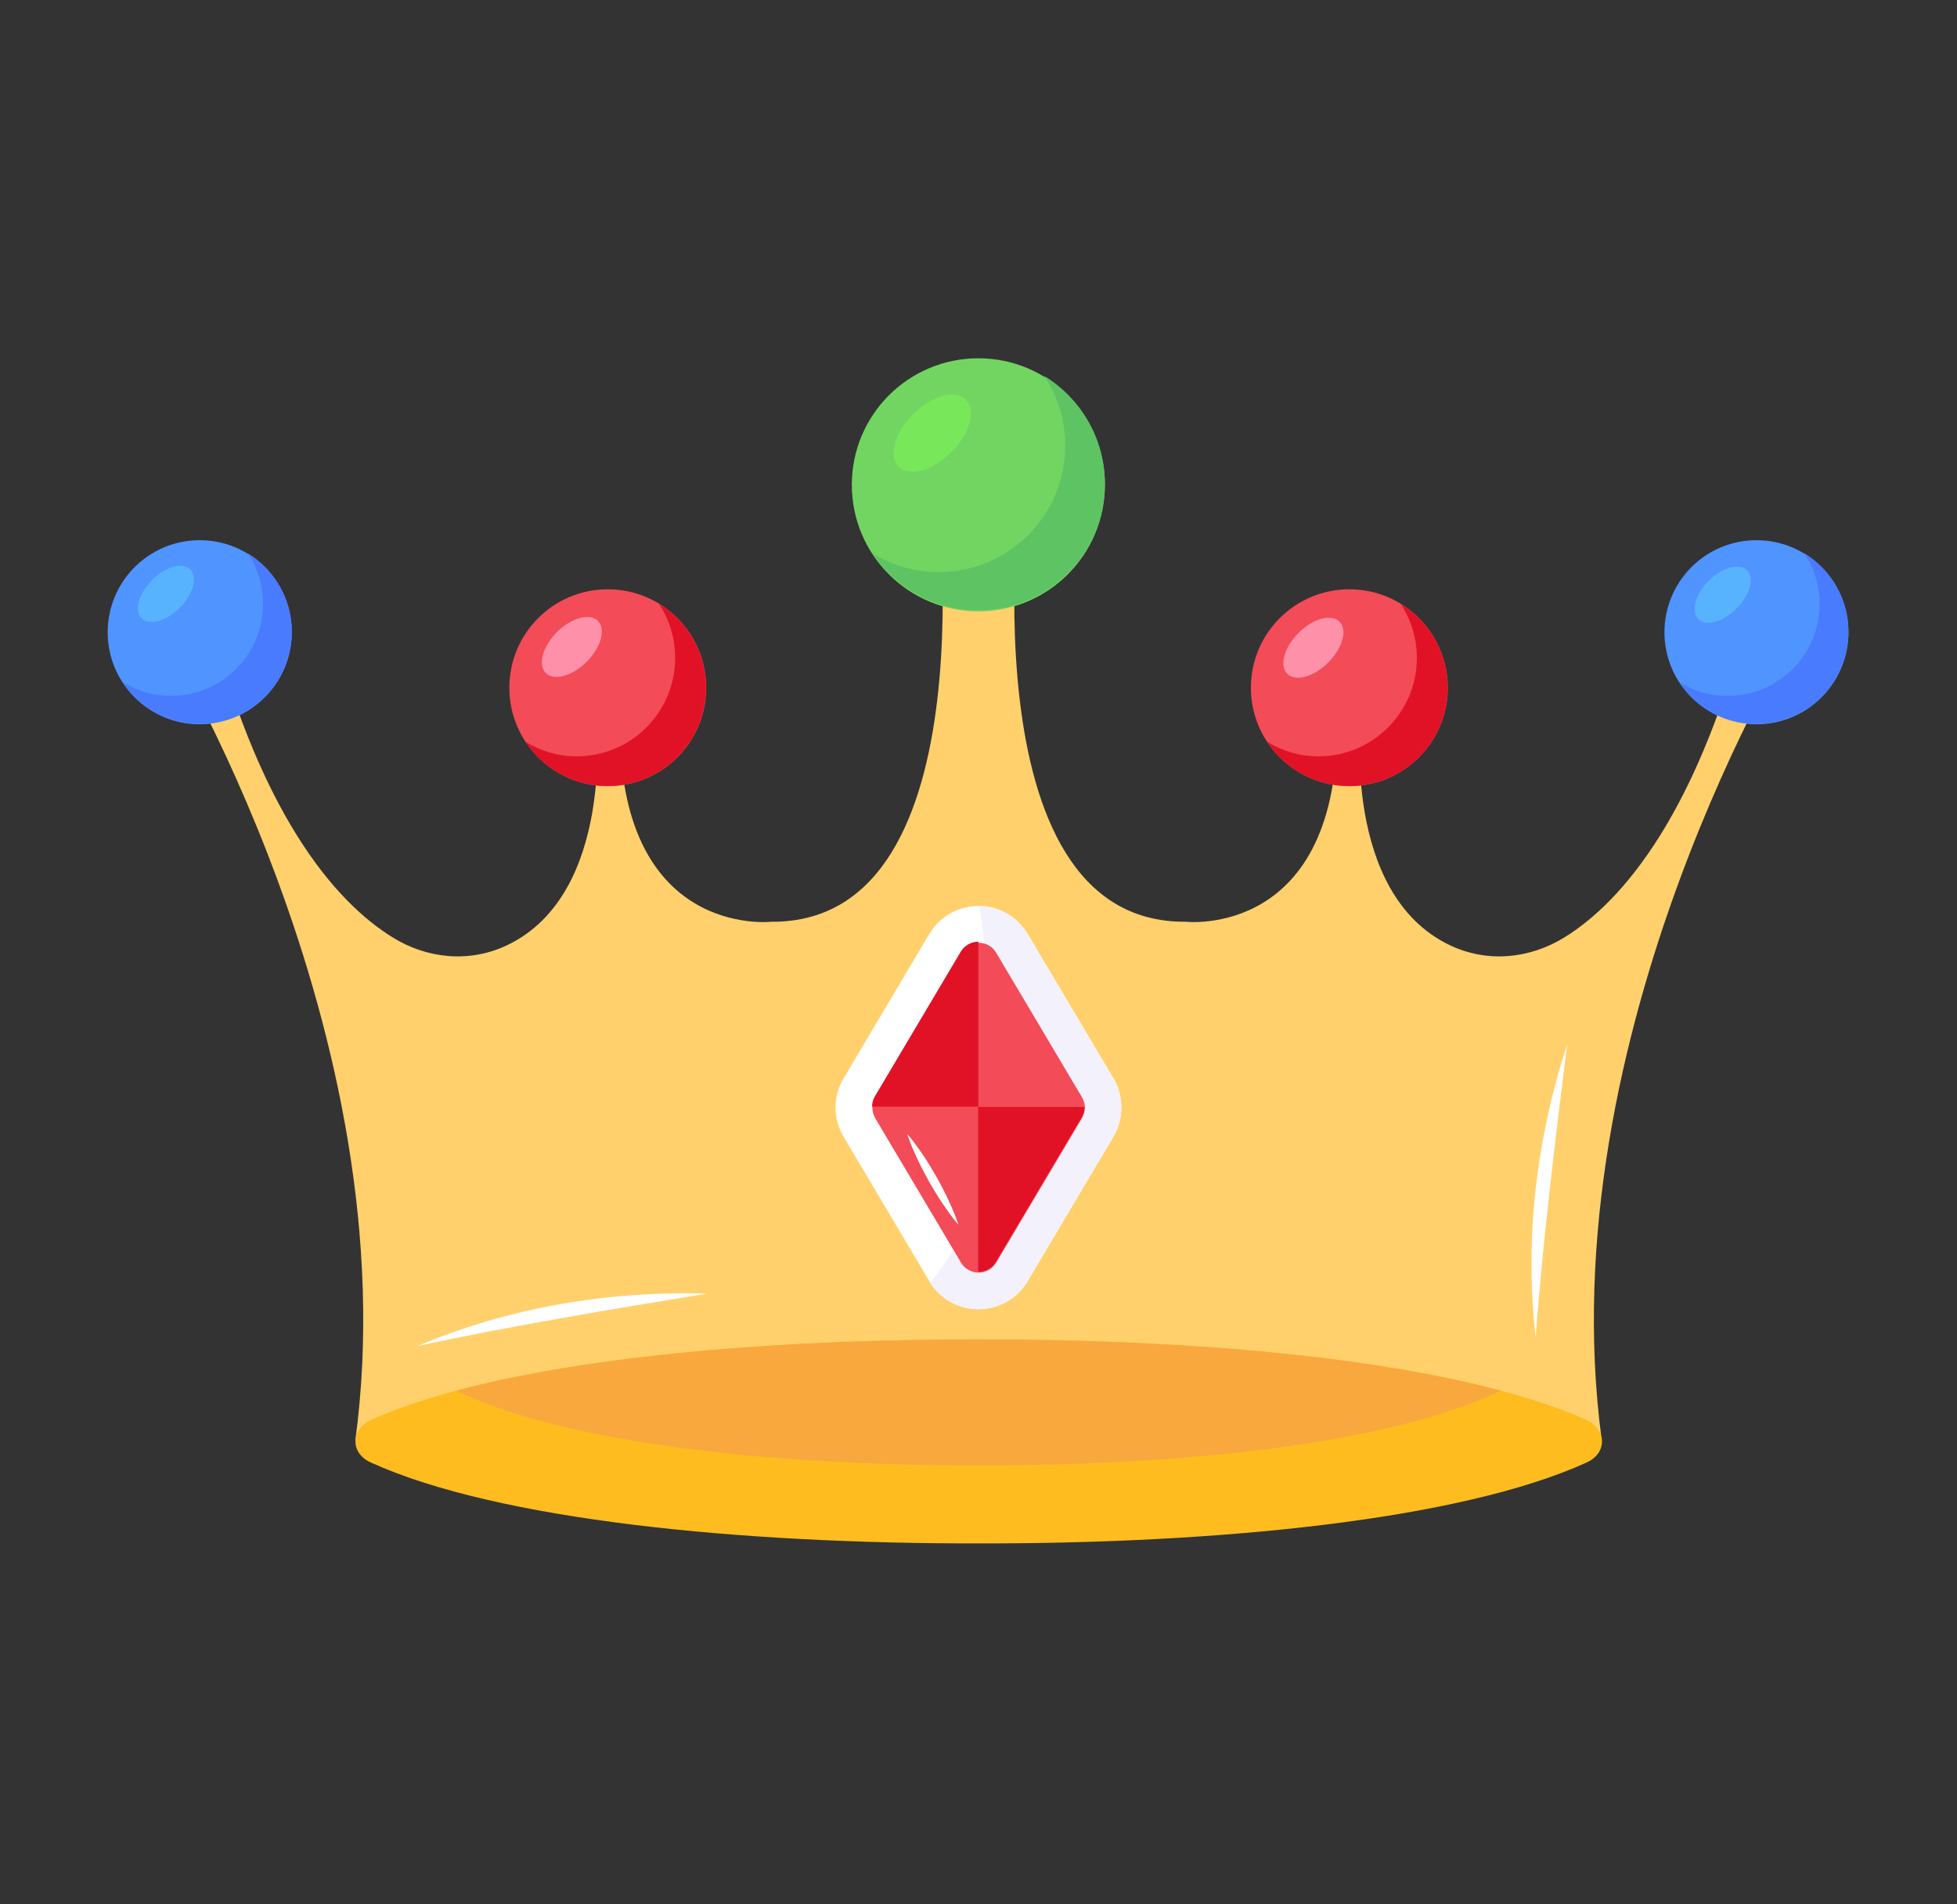 <svg width="37" height="36" viewBox="0 0 37 36" fill="none" xmlns="http://www.w3.org/2000/svg">
<rect x="0" y="0" width="37" height="36" fill="#333333" stroke="none"/>
<path d="M33.974 11.911L33.137 11.293C32.144 15.389 30.645 17.06 29.582 17.718C28.918 18.128 28.119 18.206 27.409 17.867C25.362 16.889 25.73 13.585 25.73 13.585H25.28C25.351 17.757 22.418 17.425 22.418 17.425C18.189 17.458 19.311 8.995 19.311 8.995H17.689C17.689 8.995 18.811 17.458 14.582 17.425C14.582 17.425 11.65 17.757 11.721 13.585H11.27C11.27 13.585 11.638 16.889 9.591 17.867C8.882 18.206 8.078 18.128 7.419 17.718C6.356 17.06 4.856 15.389 3.864 11.293L3.026 11.911C3.026 11.911 7.759 19.52 6.718 27.23H30.284C29.244 19.52 33.974 11.911 33.974 11.911Z" fill="#FFD06C"/>
<path d="M29.967 26.829C27.498 25.748 22.927 25.315 18.501 25.322C14.075 25.315 9.509 25.748 7.041 26.829C6.627 27.011 6.61 27.466 7.012 27.648C9.425 28.742 14.027 29.184 18.507 29.177C22.987 29.184 27.584 28.743 29.997 27.648C30.398 27.466 30.381 27.011 29.967 26.829Z" fill="#FEBC1F"/>
<path d="M28.379 26.29C25.797 25.601 22.1 25.316 18.499 25.322C14.898 25.316 11.205 25.601 8.624 26.29C10.73 27.299 14.667 27.708 18.504 27.701C22.341 27.708 26.273 27.299 28.379 26.29Z" fill="#F9A83D"/>
<path d="M18.497 11.558C19.819 11.558 20.89 10.487 20.89 9.165C20.89 7.844 19.819 6.773 18.497 6.773C17.176 6.773 16.105 7.844 16.105 9.165C16.105 10.487 17.176 11.558 18.497 11.558Z" fill="#72D561"/>
<path d="M17.986 8.549C18.337 8.199 18.459 7.753 18.259 7.554C18.06 7.354 17.614 7.477 17.264 7.827C16.914 8.177 16.792 8.622 16.991 8.822C17.191 9.021 17.636 8.899 17.986 8.549Z" fill="#78E75A"/>
<path d="M19.745 7.108C19.994 7.486 20.14 7.937 20.14 8.423C20.14 9.745 19.069 10.816 17.747 10.816C17.29 10.816 16.863 10.685 16.5 10.461C16.927 11.11 17.662 11.539 18.497 11.539C19.818 11.539 20.889 10.468 20.889 9.146C20.889 8.283 20.43 7.529 19.745 7.108Z" fill="#5EC363"/>
<path d="M25.512 14.862C26.54 14.862 27.373 14.029 27.373 13.001C27.373 11.973 26.54 11.14 25.512 11.14C24.484 11.14 23.65 11.973 23.65 13.001C23.65 14.029 24.484 14.862 25.512 14.862Z" fill="#F34B58"/>
<path d="M25.112 12.525C25.385 12.253 25.48 11.907 25.325 11.752C25.169 11.597 24.823 11.692 24.551 11.964C24.278 12.236 24.183 12.583 24.338 12.738C24.493 12.893 24.84 12.798 25.112 12.525Z" fill="#FE90A9"/>
<path d="M26.481 11.414C26.674 11.707 26.788 12.058 26.788 12.437C26.788 13.464 25.955 14.298 24.927 14.298C24.571 14.298 24.239 14.196 23.956 14.022C24.289 14.527 24.86 14.86 25.51 14.86C26.538 14.86 27.371 14.027 27.371 12.999C27.371 12.328 27.014 11.741 26.481 11.414Z" fill="#E11226"/>
<path d="M11.491 14.862C12.519 14.862 13.352 14.029 13.352 13.001C13.352 11.973 12.519 11.14 11.491 11.14C10.463 11.14 9.63 11.973 9.63 13.001C9.63 14.029 10.463 14.862 11.491 14.862Z" fill="#F34B58"/>
<path d="M11.092 12.511C11.364 12.238 11.459 11.892 11.304 11.737C11.149 11.582 10.803 11.677 10.53 11.949C10.258 12.222 10.163 12.568 10.318 12.723C10.473 12.878 10.819 12.783 11.092 12.511Z" fill="#FE90A9"/>
<path d="M12.458 11.414C12.652 11.707 12.765 12.058 12.765 12.437C12.765 13.464 11.932 14.298 10.904 14.298C10.548 14.298 10.216 14.196 9.933 14.022C10.266 14.527 10.837 14.86 11.487 14.86C12.515 14.86 13.348 14.027 13.348 12.999C13.348 12.328 12.991 11.741 12.458 11.414Z" fill="#E11226"/>
<path d="M33.209 13.692C34.169 13.692 34.948 12.913 34.948 11.952C34.948 10.991 34.169 10.212 33.209 10.212C32.248 10.212 31.469 10.991 31.469 11.952C31.469 12.913 32.248 13.692 33.209 13.692Z" fill="#5094FF"/>
<path d="M32.832 11.504C33.087 11.25 33.176 10.926 33.031 10.781C32.886 10.636 32.562 10.725 32.307 10.979C32.053 11.234 31.964 11.558 32.109 11.703C32.254 11.848 32.578 11.759 32.832 11.504Z" fill="#57B3FE"/>
<path d="M34.116 10.46C34.297 10.734 34.403 11.062 34.403 11.416C34.403 12.377 33.624 13.156 32.663 13.156C32.33 13.156 32.02 13.061 31.755 12.898C32.067 13.37 32.601 13.682 33.208 13.682C34.169 13.682 34.948 12.903 34.948 11.942C34.948 11.314 34.614 10.765 34.116 10.46Z" fill="#497BFE"/>
<path d="M3.776 13.692C4.737 13.692 5.516 12.913 5.516 11.952C5.516 10.991 4.737 10.212 3.776 10.212C2.815 10.212 2.036 10.991 2.036 11.952C2.036 12.913 2.815 13.692 3.776 13.692Z" fill="#5094FF"/>
<path d="M3.4 11.49C3.654 11.235 3.743 10.911 3.598 10.766C3.453 10.621 3.129 10.71 2.875 10.965C2.62 11.219 2.531 11.543 2.676 11.688C2.821 11.833 3.145 11.745 3.4 11.49Z" fill="#57B3FE"/>
<path d="M4.686 10.46C4.867 10.734 4.973 11.062 4.973 11.416C4.973 12.377 4.194 13.156 3.233 13.156C2.9 13.156 2.59 13.061 2.325 12.898C2.636 13.37 3.171 13.682 3.778 13.682C4.739 13.682 5.518 12.903 5.518 11.942C5.518 11.314 5.184 10.765 4.686 10.46Z" fill="#497BFE"/>
<path d="M18.5 24.749C18.114 24.749 17.767 24.551 17.57 24.22L15.949 21.49C15.746 21.149 15.746 20.726 15.949 20.386L17.57 17.656C17.767 17.324 18.114 17.127 18.5 17.127C18.885 17.127 19.233 17.324 19.43 17.656L21.051 20.385C21.253 20.726 21.253 21.149 21.051 21.49L19.429 24.22C19.233 24.551 18.885 24.749 18.5 24.749Z" fill="white"/>
<path d="M18.495 24.749C18.881 24.749 19.228 24.551 19.425 24.22L21.046 21.49C21.249 21.149 21.249 20.726 21.046 20.385L19.425 17.655C19.233 17.332 18.896 17.137 18.521 17.128C18.735 18.621 19.118 22.542 17.584 24.247C17.784 24.561 18.121 24.749 18.495 24.749Z" fill="#F3F1FC"/>
<path d="M20.456 20.742L18.835 18.012C18.685 17.759 18.319 17.759 18.169 18.012L16.547 20.742C16.475 20.864 16.475 21.016 16.547 21.138L18.169 23.868C18.319 24.12 18.685 24.12 18.835 23.868L20.456 21.138C20.529 21.016 20.529 20.864 20.456 20.742Z" fill="#F34B58"/>
<path d="M18.497 17.802C18.368 17.802 18.239 17.866 18.164 17.992L16.543 20.722C16.506 20.783 16.488 20.851 16.488 20.92H18.497V17.802Z" fill="#E11226"/>
<path d="M18.494 24.043C18.623 24.043 18.752 23.98 18.827 23.854L20.449 21.124C20.485 21.063 20.503 20.994 20.503 20.926H18.494V24.043Z" fill="#E11226"/>
<path d="M17.934 22.693C17.867 22.542 17.788 22.397 17.709 22.253C17.626 22.111 17.544 21.968 17.45 21.833C17.357 21.696 17.262 21.56 17.151 21.434C17.202 21.594 17.269 21.746 17.338 21.895C17.406 22.046 17.485 22.191 17.564 22.335C17.646 22.477 17.729 22.619 17.823 22.755C17.916 22.892 18.011 23.027 18.121 23.154C18.07 22.994 18.003 22.842 17.934 22.693Z" fill="white"/>
<path d="M29.035 25.281C28.819 23.424 29.05 21.515 29.63 19.742C29.423 21.377 29.148 23.655 29.035 25.281Z" fill="white"/>
<path d="M7.891 25.447C9.612 24.716 11.508 24.399 13.373 24.455C11.746 24.718 9.483 25.097 7.891 25.447Z" fill="white"/>
</svg>
